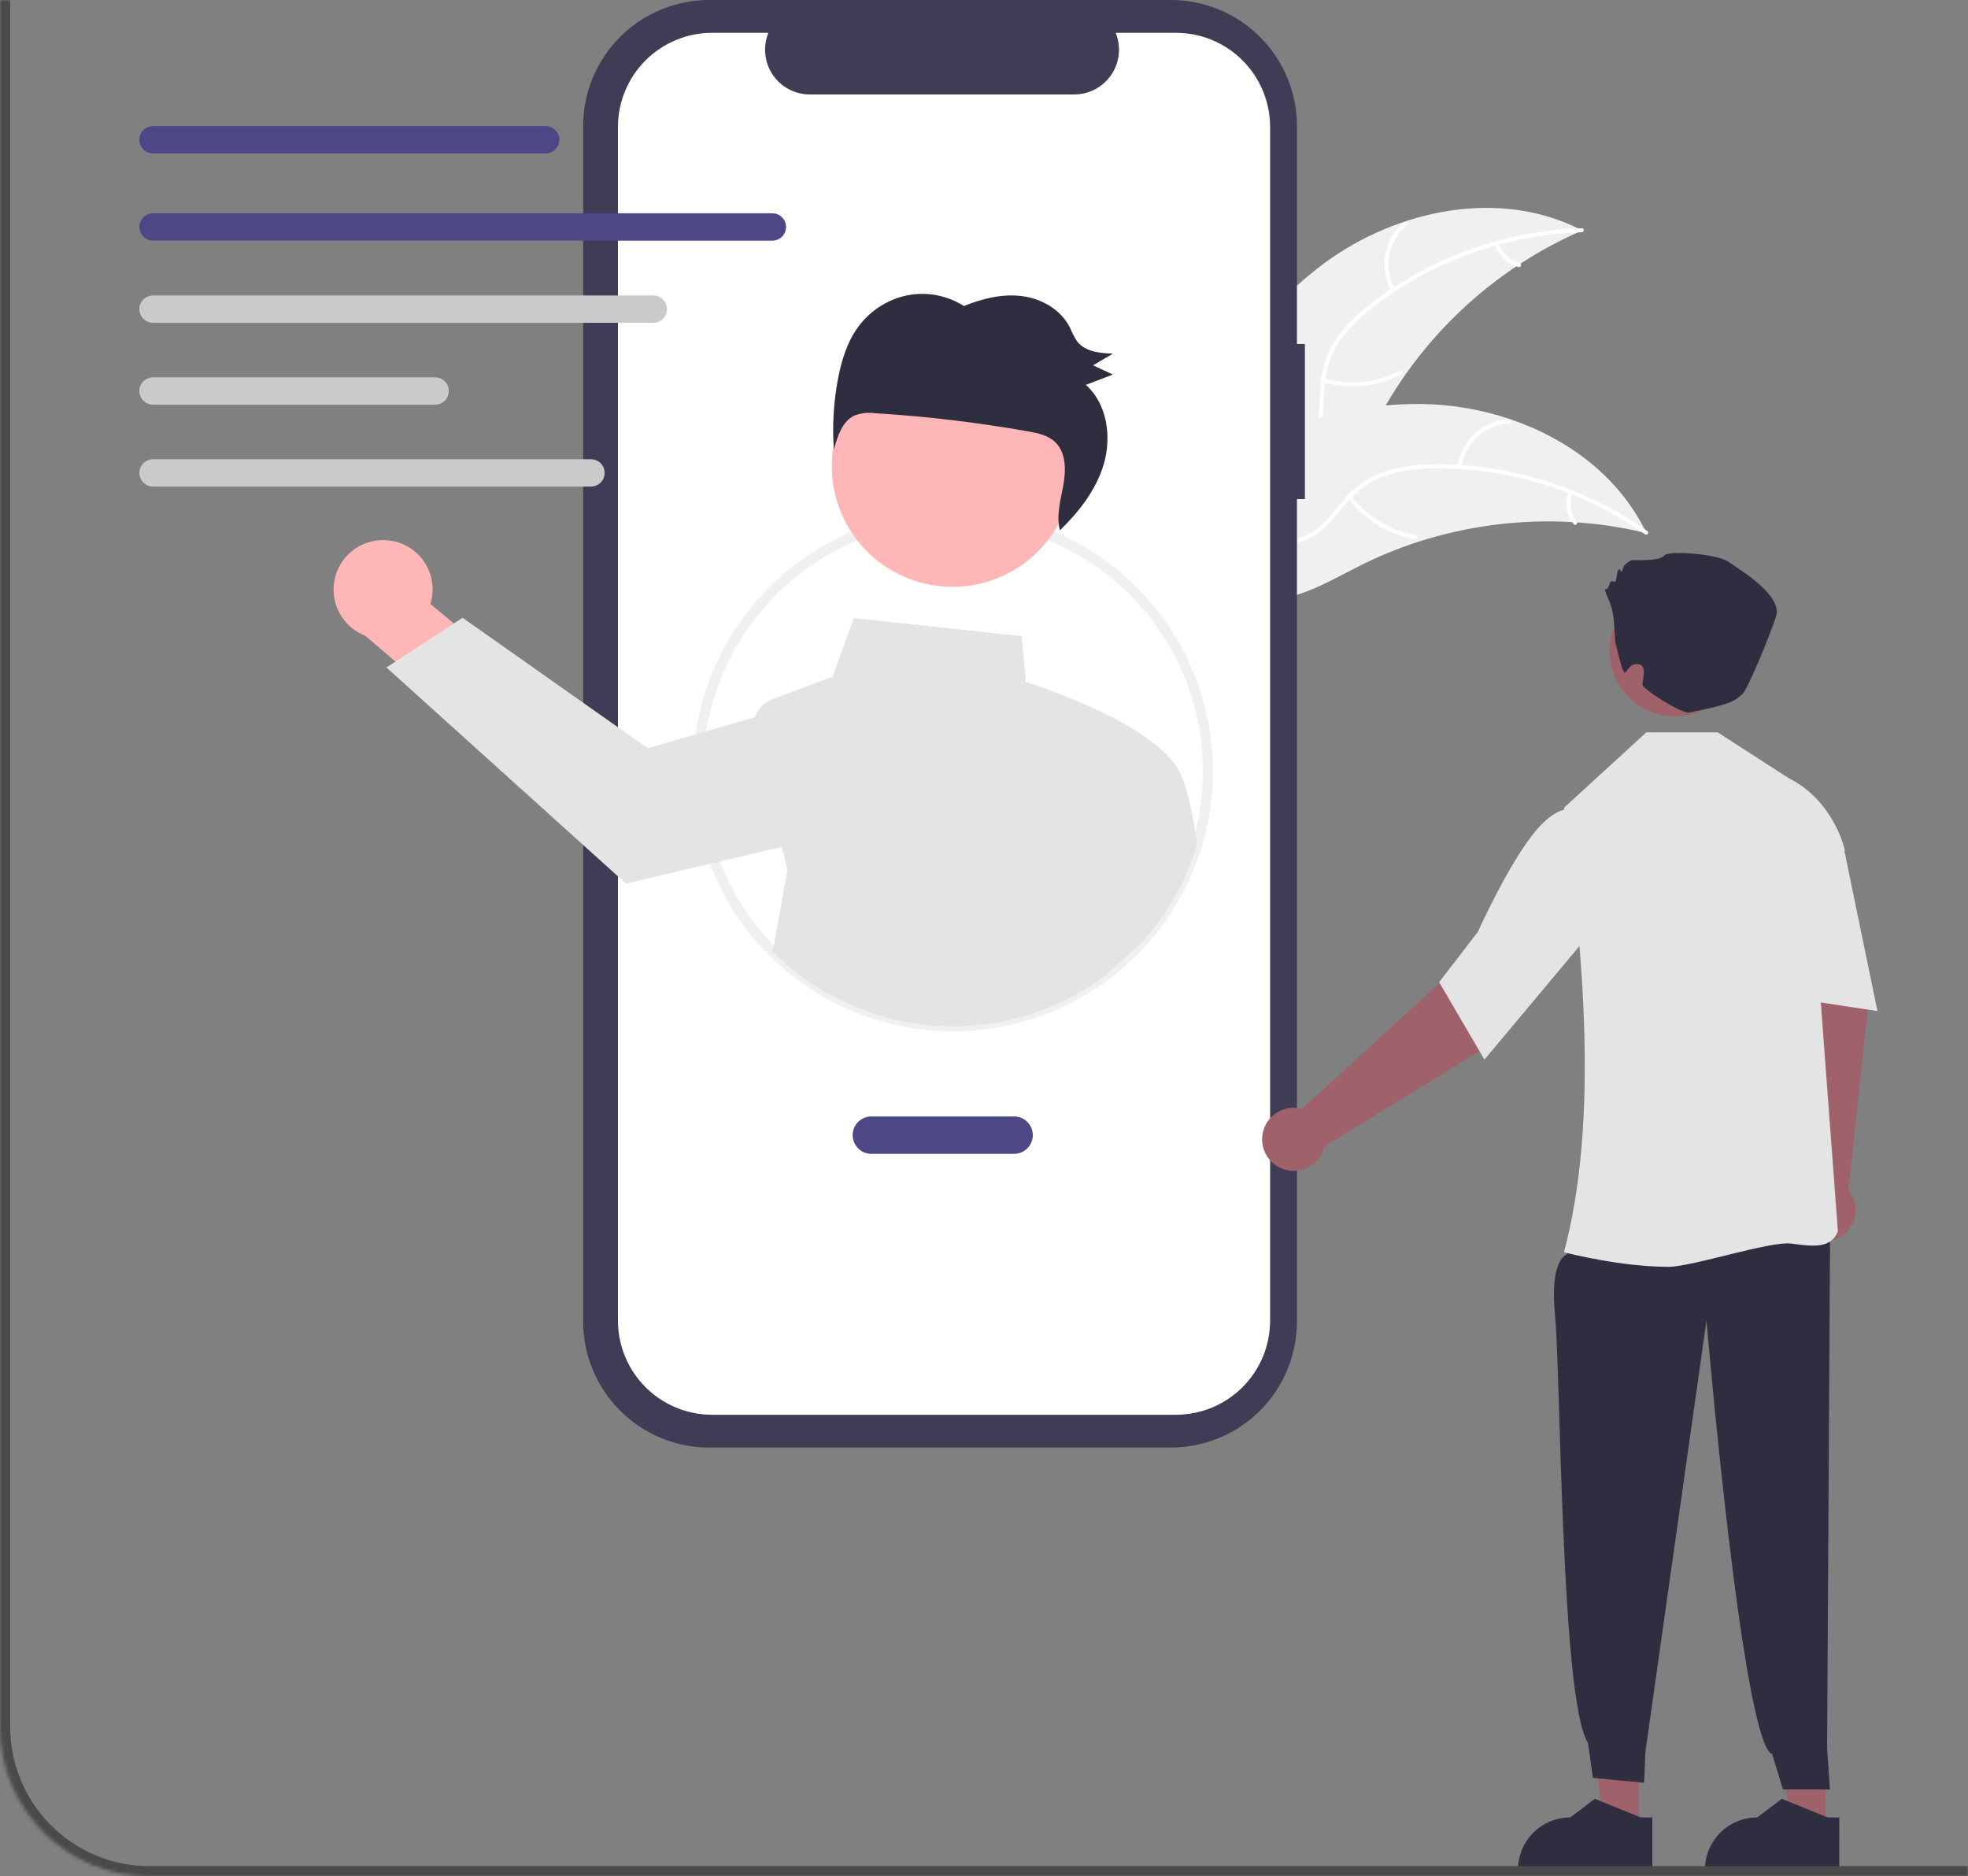 <svg width="579" height="552" viewBox="0 0 579 552" fill="none" xmlns="http://www.w3.org/2000/svg">
<rect x="0" y="0" width="579" height="552" fill="#808080" stroke="none"/>
<path d="M389.617 77.437C411.241 61.463 441.684 55.339 465.505 67.801C438.688 79.445 416.854 100.198 403.867 126.39C398.894 136.509 394.417 148.282 384.158 152.958C377.775 155.868 370.241 155.307 363.631 152.957C357.02 150.607 351.14 146.615 345.342 142.665L343.604 142.456C353.922 117.631 367.994 93.41 389.617 77.437Z" fill="#F0F0F0"/>
<path d="M465.313 68.332C443.072 69.028 421.616 76.716 403.992 90.301C400.146 93.158 396.775 96.604 394.002 100.511C391.424 104.404 389.935 108.917 389.691 113.58C389.376 117.924 389.557 122.403 388.191 126.594C387.46 128.729 386.286 130.685 384.746 132.335C383.207 133.984 381.335 135.29 379.256 136.165C374.13 138.482 368.478 138.819 362.939 138.956C356.789 139.108 350.399 139.169 344.806 142.065C344.129 142.416 343.624 141.344 344.301 140.993C354.031 135.955 365.402 139.242 375.629 136.244C380.401 134.845 384.781 131.999 386.697 127.238C388.373 123.074 388.19 118.455 388.471 114.054C388.643 109.502 389.927 105.06 392.211 101.118C394.776 97.083 398.009 93.513 401.771 90.562C410.136 83.783 419.515 78.362 429.565 74.497C441.009 70.022 453.135 67.537 465.417 67.151C466.177 67.128 466.068 68.308 465.313 68.332Z" fill="white"/>
<path d="M409.409 85.592C407.531 82.326 406.875 78.499 407.559 74.794C408.242 71.088 410.22 67.747 413.14 65.366C413.733 64.886 414.506 65.784 413.913 66.265C411.19 68.477 409.347 71.59 408.718 75.041C408.088 78.493 408.713 82.055 410.48 85.087C410.863 85.746 409.79 86.248 409.409 85.592Z" fill="white"/>
<path d="M389.561 111.357C396.978 113.43 404.905 112.631 411.76 109.12C412.438 108.772 412.943 109.843 412.265 110.191C405.125 113.832 396.875 114.646 389.161 112.472C388.426 112.264 388.83 111.15 389.561 111.357Z" fill="white"/>
<path d="M440.952 71.591C441.415 73.007 442.223 74.285 443.302 75.311C444.381 76.337 445.698 77.079 447.135 77.47C447.873 77.668 447.468 78.782 446.735 78.585C445.15 78.145 443.696 77.324 442.501 76.193C441.306 75.062 440.407 73.656 439.881 72.097C439.819 71.954 439.813 71.793 439.866 71.647C439.919 71.501 440.025 71.379 440.163 71.309C440.306 71.242 440.468 71.235 440.616 71.288C440.764 71.341 440.884 71.45 440.952 71.591Z" fill="white"/>
<path d="M484.392 156.843C483.928 156.732 483.464 156.621 482.992 156.517C476.747 155.06 470.394 154.113 463.995 153.686C463.501 153.645 462.999 153.611 462.505 153.584C447.078 152.718 431.624 154.723 416.93 159.498C411.084 161.404 405.392 163.751 399.902 166.52C392.321 170.345 384.406 175.095 376.244 176.161C375.394 176.281 374.537 176.349 373.678 176.364L343.484 144.593C343.451 144.487 343.412 144.387 343.379 144.28L342.115 143.066C342.388 142.904 342.675 142.741 342.948 142.578C343.106 142.483 343.271 142.395 343.429 142.3C343.537 142.239 343.645 142.179 343.738 142.117C343.774 142.097 343.81 142.077 343.838 142.063C343.932 142.002 344.025 141.955 344.112 141.9C345.712 140.986 347.322 140.082 348.941 139.187C348.948 139.18 348.948 139.18 348.962 139.18C361.315 132.393 374.344 126.577 387.84 122.924C388.247 122.815 388.66 122.697 389.079 122.602C395.172 120.989 401.387 119.877 407.661 119.277C411.098 118.959 414.548 118.815 417.999 118.846C426.916 118.944 435.762 120.444 444.213 123.29C461.059 128.967 475.902 139.969 483.8 155.64C484.002 156.041 484.197 156.435 484.392 156.843Z" fill="#F0F0F0"/>
<path d="M483.919 157.154C465.741 144.32 443.982 137.54 421.731 137.776C416.94 137.742 412.174 138.464 407.607 139.914C403.205 141.47 399.299 144.177 396.297 147.753C393.43 151.031 390.877 154.717 387.264 157.241C385.395 158.506 383.28 159.361 381.057 159.751C378.834 160.141 376.554 160.056 374.367 159.503C368.879 158.267 364.164 155.133 359.659 151.908C354.657 148.327 349.518 144.528 343.309 143.473C342.557 143.345 342.799 142.185 343.55 142.313C354.353 144.149 361.453 153.619 371.424 157.383C376.077 159.139 381.287 159.503 385.683 156.855C389.528 154.54 392.163 150.742 395.037 147.397C397.915 143.866 401.614 141.093 405.811 139.32C410.289 137.642 415.02 136.738 419.801 136.648C430.561 136.272 441.313 137.59 451.664 140.554C463.496 143.871 474.674 149.188 484.713 156.275C485.334 156.713 484.536 157.59 483.919 157.154Z" fill="white"/>
<path d="M428.892 137.279C429.359 133.54 431.14 130.089 433.916 127.542C436.693 124.996 440.284 123.519 444.049 123.375C444.811 123.349 444.888 124.532 444.125 124.558C440.619 124.685 437.273 126.061 434.693 128.438C432.112 130.815 430.466 134.036 430.052 137.52C429.961 138.277 428.801 138.031 428.892 137.279Z" fill="white"/>
<path d="M397.532 145.9C402.207 152.021 409.016 156.155 416.603 157.479C417.355 157.609 417.113 158.769 416.362 158.639C408.469 157.247 401.392 152.93 396.541 146.549C396.08 145.941 397.073 145.294 397.532 145.9Z" fill="white"/>
<path d="M462.508 145.091C462.025 146.5 461.901 148.006 462.145 149.475C462.389 150.944 462.994 152.329 463.905 153.507C464.375 154.109 463.381 154.755 462.915 154.156C461.913 152.851 461.247 151.32 460.974 149.698C460.701 148.075 460.829 146.411 461.347 144.849C461.384 144.698 461.477 144.566 461.607 144.481C461.737 144.396 461.895 144.363 462.048 144.39C462.202 144.423 462.336 144.515 462.422 144.646C462.508 144.777 462.539 144.937 462.508 145.091Z" fill="white"/>
<path d="M383.912 101.201H381.572V37.1C381.572 32.228 380.613 27.404 378.748 22.902C376.884 18.401 374.151 14.311 370.706 10.866C367.261 7.421 363.171 4.689 358.67 2.824C354.169 0.96 349.345 2.62652e-06 344.473 0H208.666C203.794 -1.05057e-05 198.97 0.96 194.469 2.824C189.968 4.688 185.878 7.421 182.433 10.866C178.988 14.311 176.255 18.401 174.391 22.902C172.526 27.403 171.566 32.228 171.566 37.1V388.762C171.566 398.601 175.475 408.038 182.433 414.995C189.39 421.953 198.827 425.861 208.666 425.861H344.472C354.312 425.861 363.748 421.953 370.706 414.995C377.663 408.038 381.572 398.601 381.572 388.762V146.829H383.912V101.201Z" fill="#3F3D56"/>
<path d="M345.969 9.652H328.241C329.057 11.651 329.368 13.819 329.148 15.966C328.927 18.114 328.182 20.174 326.978 21.965C325.774 23.757 324.148 25.225 322.243 26.24C320.338 27.255 318.213 27.786 316.054 27.786H238.253C236.094 27.786 233.969 27.255 232.064 26.24C230.159 25.225 228.533 23.757 227.329 21.965C226.125 20.174 225.38 18.114 225.16 15.966C224.939 13.819 225.251 11.65 226.066 9.652H209.508C202.16 9.652 195.113 12.571 189.918 17.767C184.722 22.962 181.803 30.009 181.803 37.358V388.503C181.803 392.142 182.519 395.745 183.912 399.106C185.304 402.467 187.345 405.522 189.918 408.094C192.49 410.667 195.545 412.708 198.906 414.1C202.267 415.493 205.87 416.209 209.508 416.209H345.969C349.607 416.209 353.21 415.493 356.571 414.1C359.933 412.708 362.987 410.667 365.56 408.094C368.132 405.522 370.173 402.467 371.565 399.106C372.958 395.745 373.674 392.142 373.674 388.504V37.358C373.674 30.009 370.755 22.962 365.56 17.767C360.364 12.571 353.317 9.652 345.969 9.652Z" fill="white"/>
<path d="M280.361 303.408C270.313 303.417 260.361 301.445 251.075 297.604C241.789 293.762 233.352 288.128 226.247 281.022C219.141 273.917 213.507 265.48 209.666 256.194C205.824 246.908 203.852 236.956 203.861 226.908C203.847 212.797 207.741 198.959 215.112 186.926C222.483 174.894 233.043 165.139 245.62 158.742C254.736 154.103 264.689 151.337 274.892 150.604C285.095 149.872 295.341 151.189 305.026 154.478C322.18 160.324 336.701 172.068 346.005 187.62C355.308 203.171 358.79 221.52 355.829 239.399C352.868 257.278 343.657 273.525 329.836 285.247C316.016 296.969 298.483 303.404 280.361 303.408ZM280.361 153.408C268.756 153.374 257.311 156.119 246.984 161.414C237.957 166.013 229.978 172.428 223.548 180.258C217.118 188.087 212.377 197.161 209.62 206.91C206.864 216.659 206.153 226.872 207.532 236.909C208.911 246.946 212.35 256.59 217.633 265.234C222.916 273.879 229.929 281.338 238.232 287.143C246.535 292.949 255.948 296.975 265.881 298.969C275.814 300.964 286.052 300.883 295.952 298.733C305.852 296.582 315.201 292.408 323.411 286.473C327.381 283.609 331.052 280.352 334.368 276.751C344.067 266.257 350.495 253.163 352.866 239.071C355.237 224.979 353.447 210.502 347.715 197.412C341.984 184.322 332.559 173.187 320.597 165.372C308.634 157.556 294.651 153.398 280.361 153.408Z" fill="#F0F0F0"/>
<path d="M114.597 159.017C116.697 159.28 118.713 160.001 120.505 161.127C122.296 162.254 123.818 163.76 124.965 165.539C126.111 167.318 126.853 169.327 127.139 171.424C127.425 173.521 127.248 175.655 126.62 177.676L152.037 198.847L142.938 217.431L107.464 187.029C104.139 185.749 101.399 183.293 99.763 180.128C98.127 176.963 97.71 173.307 98.589 169.855C99.468 166.402 101.583 163.391 104.534 161.394C107.484 159.396 111.065 158.551 114.597 159.017Z" fill="#FFB6B6"/>
<path d="M351.981 247.308C351.472 241.828 349.364 231.978 347.576 228.335C342.079 213.948 306.561 202.122 301.792 200.598L300.582 187.148L251.231 181.838L244.971 199.038L227.271 205.678C226.07 206.126 224.982 206.835 224.087 207.753C223.191 208.671 222.51 209.776 222.091 210.988L206.211 215.578L190.542 220.108L136.102 181.748L133.531 183.428L116.352 194.638L113.701 196.368L184.151 259.928L210.321 253.788L230.001 249.158L231.681 255.978L227.332 279.938C239.934 292.545 256.615 300.249 274.384 301.67C292.153 303.09 309.847 298.133 324.292 287.688L335.471 277.768C343.263 269.343 349.015 259.239 352.281 248.238L351.981 247.308Z" fill="#E4E4E4"/>
<path d="M291.412 170.838C310.041 164.67 320.143 144.568 313.975 125.938C307.807 107.309 287.705 97.207 269.075 103.375C250.446 109.543 240.344 129.645 246.512 148.275C252.68 166.904 272.782 177.006 291.412 170.838Z" fill="#FFB6B6"/>
<path d="M252.176 96.599C255.631 91.666 260.814 88.213 266.698 86.926C272.515 85.73 278.569 86.84 283.583 90.023C289.035 87.827 294.913 86.37 300.688 87.111C306.464 87.851 312.124 91.077 314.797 96.392C315.359 97.769 316.041 99.093 316.835 100.351C319.189 103.492 323.565 103.899 327.429 104.05C325.475 105.19 323.521 106.329 321.567 107.468C323.514 108.376 325.462 109.283 327.409 110.19C324.759 111.202 322.109 112.214 319.458 113.226C325.627 118.648 327.119 128.298 324.783 136.388C322.572 144.048 317.502 150.497 311.841 156.017C310.736 151.898 311.951 147.432 312.76 143.167C313.615 138.661 313.751 133.392 310.596 130.211C308.468 128.065 305.346 127.417 302.402 126.896C287.553 124.27 272.567 122.49 257.516 121.566C255.501 121.288 253.45 121.497 251.533 122.177C247.87 123.805 246.399 128.275 245.337 132.238C244.829 125.281 245.235 118.288 246.545 111.437C247.549 106.193 249.131 100.945 252.176 96.599Z" fill="#2F2E41"/>
<path d="M298.361 339.45H256.361C254.903 339.45 253.504 338.871 252.472 337.839C251.441 336.808 250.861 335.409 250.861 333.95C250.861 332.492 251.441 331.093 252.472 330.061C253.504 329.03 254.903 328.45 256.361 328.45H298.361C299.82 328.45 301.219 329.03 302.25 330.061C303.282 331.093 303.861 332.492 303.861 333.95C303.861 335.409 303.282 336.808 302.25 337.839C301.219 338.871 299.82 339.45 298.361 339.45Z" fill="#4C4888"/>
<path d="M160.542 45.125H45.018C43.953 45.123 42.933 44.699 42.181 43.946C41.428 43.193 41.006 42.172 41.006 41.107C41.006 40.042 41.428 39.021 42.181 38.268C42.933 37.515 43.953 37.09 45.018 37.089H160.542C161.608 37.089 162.63 37.512 163.383 38.266C164.137 39.019 164.56 40.041 164.56 41.107C164.56 42.173 164.137 43.195 163.383 43.948C162.63 44.702 161.608 45.125 160.542 45.125Z" fill="#4C4888"/>
<path d="M227.243 70.788H45.018C43.952 70.788 42.93 70.365 42.177 69.611C41.423 68.858 41 67.836 41 66.77C41 65.705 41.423 64.683 42.177 63.929C42.93 63.176 43.952 62.752 45.018 62.752H227.243C228.308 62.752 229.33 63.176 230.084 63.929C230.837 64.683 231.26 65.705 231.26 66.77C231.26 67.836 230.837 68.858 230.084 69.611C229.33 70.365 228.308 70.788 227.243 70.788Z" fill="#4C4888"/>
<path d="M192.225 94.965H45.018C43.952 94.965 42.93 94.542 42.177 93.788C41.423 93.035 41 92.013 41 90.948C41 89.882 41.423 88.86 42.177 88.106C42.93 87.353 43.952 86.93 45.018 86.93H192.225C193.29 86.93 194.312 87.353 195.066 88.106C195.819 88.86 196.243 89.882 196.243 90.948C196.243 92.013 195.819 93.035 195.066 93.788C194.312 94.542 193.29 94.965 192.225 94.965Z" fill="#CACACA"/>
<path d="M128.027 119.054H45.018C43.952 119.054 42.93 118.63 42.177 117.877C41.423 117.123 41 116.101 41 115.036C41 113.97 41.423 112.948 42.177 112.195C42.93 111.441 43.952 111.018 45.018 111.018H128.027C129.092 111.018 130.114 111.441 130.868 112.195C131.621 112.948 132.045 113.97 132.045 115.036C132.045 116.101 131.621 117.123 130.868 117.877C130.114 118.63 129.092 119.054 128.027 119.054Z" fill="#CACACA"/>
<path d="M173.882 143.14H45.017C43.953 143.138 42.932 142.714 42.18 141.961C41.428 141.208 41.006 140.187 41.006 139.122C41.006 138.058 41.428 137.037 42.18 136.284C42.932 135.53 43.953 135.106 45.017 135.104H173.882C174.947 135.106 175.967 135.53 176.719 136.284C177.471 137.037 177.894 138.058 177.894 139.122C177.894 140.187 177.471 141.208 176.719 141.961C175.967 142.714 174.947 143.138 173.882 143.14Z" fill="#CACACA"/>
<path d="M537.059 536.227L526.705 536.226L521.779 496.288L537.061 496.289L537.059 536.227Z" fill="#9F616A"/>
<path d="M541.134 550.556L501.604 550.555V550.055C501.604 545.974 503.225 542.061 506.11 539.175C508.996 536.29 512.909 534.669 516.99 534.669H516.991L524.212 529.19L537.684 534.669L541.135 534.669L541.134 550.556Z" fill="#2F2E41"/>
<path d="M531.027 348.526L526.461 292.847L522.873 271.949L542.959 267.513L549.624 296.124L543.817 350.072C544.988 351.507 545.704 353.26 545.871 355.105C546.039 356.95 545.651 358.803 544.757 360.426C543.864 362.049 542.505 363.367 540.857 364.212C539.208 365.058 537.344 365.39 535.505 365.168C533.666 364.946 531.935 364.179 530.535 362.966C529.135 361.752 528.13 360.148 527.648 358.359C527.167 356.57 527.231 354.678 527.833 352.926C528.436 351.174 529.548 349.642 531.027 348.526Z" fill="#9F616A"/>
<path d="M482.059 536.227L471.705 536.226L466.779 496.288L482.061 496.289L482.059 536.227Z" fill="#9F616A"/>
<path d="M465.49 361.149L460.9 369.089C460.9 369.089 455.857 370.467 457.505 386.908C459.153 403.349 459.224 500.757 467.203 512.744L468.647 523.036L483.713 524.476L484.093 515.343L502.059 388.459C502.059 388.459 512.64 513.019 521.392 516.067L524.554 526.444L538.362 526.451L537.546 514.221L538.437 359.862L465.49 361.149Z" fill="#2F2E41"/>
<path d="M460.443 368.484L460.125 368.402C469.599 332.965 466.866 287.079 460.177 237.805L460.177 237.601L484.36 215.45H505.36L526.178 228.885C539.637 235.614 542.696 249.864 542.725 250.008L542.746 250.109L534.499 278.893L540.712 362.136L540.719 362.233L540.683 362.323C538.673 367.42 533.285 366.695 527.047 365.854C520.82 365.014 497.871 372.692 490.834 372.692C477.083 372.692 461.425 368.735 460.443 368.484Z" fill="#E4E4E4"/>
<path d="M521.82 240.104L530.841 236.18L542.727 250.753L552.361 297.45L519.361 292.45L521.82 240.104Z" fill="#E4E4E4"/>
<path d="M383.059 326.215L424.3 288.53L438.633 272.903L454.434 286.074L435.884 308.855L389.664 337.276C389.246 339.081 388.298 340.719 386.941 341.981C385.584 343.243 383.881 344.07 382.051 344.356C380.221 344.643 378.346 344.376 376.669 343.589C374.992 342.802 373.588 341.532 372.638 339.941C371.688 338.35 371.236 336.512 371.339 334.662C371.441 332.812 372.095 331.036 373.215 329.56C374.336 328.085 375.871 326.978 377.626 326.382C379.38 325.786 381.272 325.728 383.059 326.215Z" fill="#9F616A"/>
<path d="M423.402 288.94L434.825 274.107C434.919 273.894 444.396 252.717 452.61 243.516C461.037 234.077 467.671 238.904 467.737 238.956L467.902 239.08L468.36 273.937L436.733 311.728L423.402 288.94Z" fill="#E4E4E4"/>
<path d="M511.779 194.586C513.482 184.092 506.355 174.204 495.861 172.501C485.366 170.798 475.478 177.925 473.775 188.419C472.072 198.914 479.199 208.802 489.694 210.505C500.188 212.208 510.076 205.081 511.779 194.586Z" fill="#9F616A"/>
<path d="M475.179 188.645C475.179 188.645 475.025 181.877 474.169 178.883C473.313 175.888 471.602 173.321 472.458 173.321C473.313 173.321 473.741 171.182 473.741 171.182C473.741 171.182 474.597 170.754 475.025 171.182C475.452 171.61 475.88 168.188 475.88 168.188C475.88 168.188 476.308 166.904 476.736 167.76C477.163 168.615 477.164 168.188 477.591 166.904C478.019 165.621 480.158 164.765 480.158 164.765C480.158 164.765 488.286 165.193 489.57 163.482C490.853 161.771 505.398 163.054 508.393 165.193C511.387 167.332 524.649 175.032 522.51 181.449C520.371 187.866 514.214 202.641 512.671 204.122C510.231 206.465 508.541 207.309 496.996 209.607C494.737 210.056 483.204 202.681 483.204 201.397C483.204 200.114 484.594 196.044 482.36 195.485C478.981 194.641 478.601 198.912 477.746 197.628C476.89 196.345 475.179 188.645 475.179 188.645Z" fill="#2F2E41"/>
<path d="M486.134 550.556L446.604 550.555V550.055C446.604 545.974 448.225 542.061 451.11 539.175C453.996 536.29 457.909 534.669 461.99 534.669H461.991L469.212 529.19L482.684 534.669L486.135 534.669L486.134 550.556Z" fill="#2F2E41"/>
<mask id="path-36-inside-1_182_1605" fill="white">
<path d="M0 0H579V552H44C19.7 552 0 532.301 0 508V0Z"/>
</mask>
<path d="M0 0H579H0ZM579 555H44C18.043 555 -3 533.957 -3 508H3C3 530.644 21.356 549 44 549H579V555ZM44 555C18.043 555 -3 533.957 -3 508V0H3V508C3 530.644 21.356 549 44 549V555ZM579 0V552V0Z" fill="#4A4A4A" mask="url(#path-36-inside-1_182_1605)"/>
</svg>
